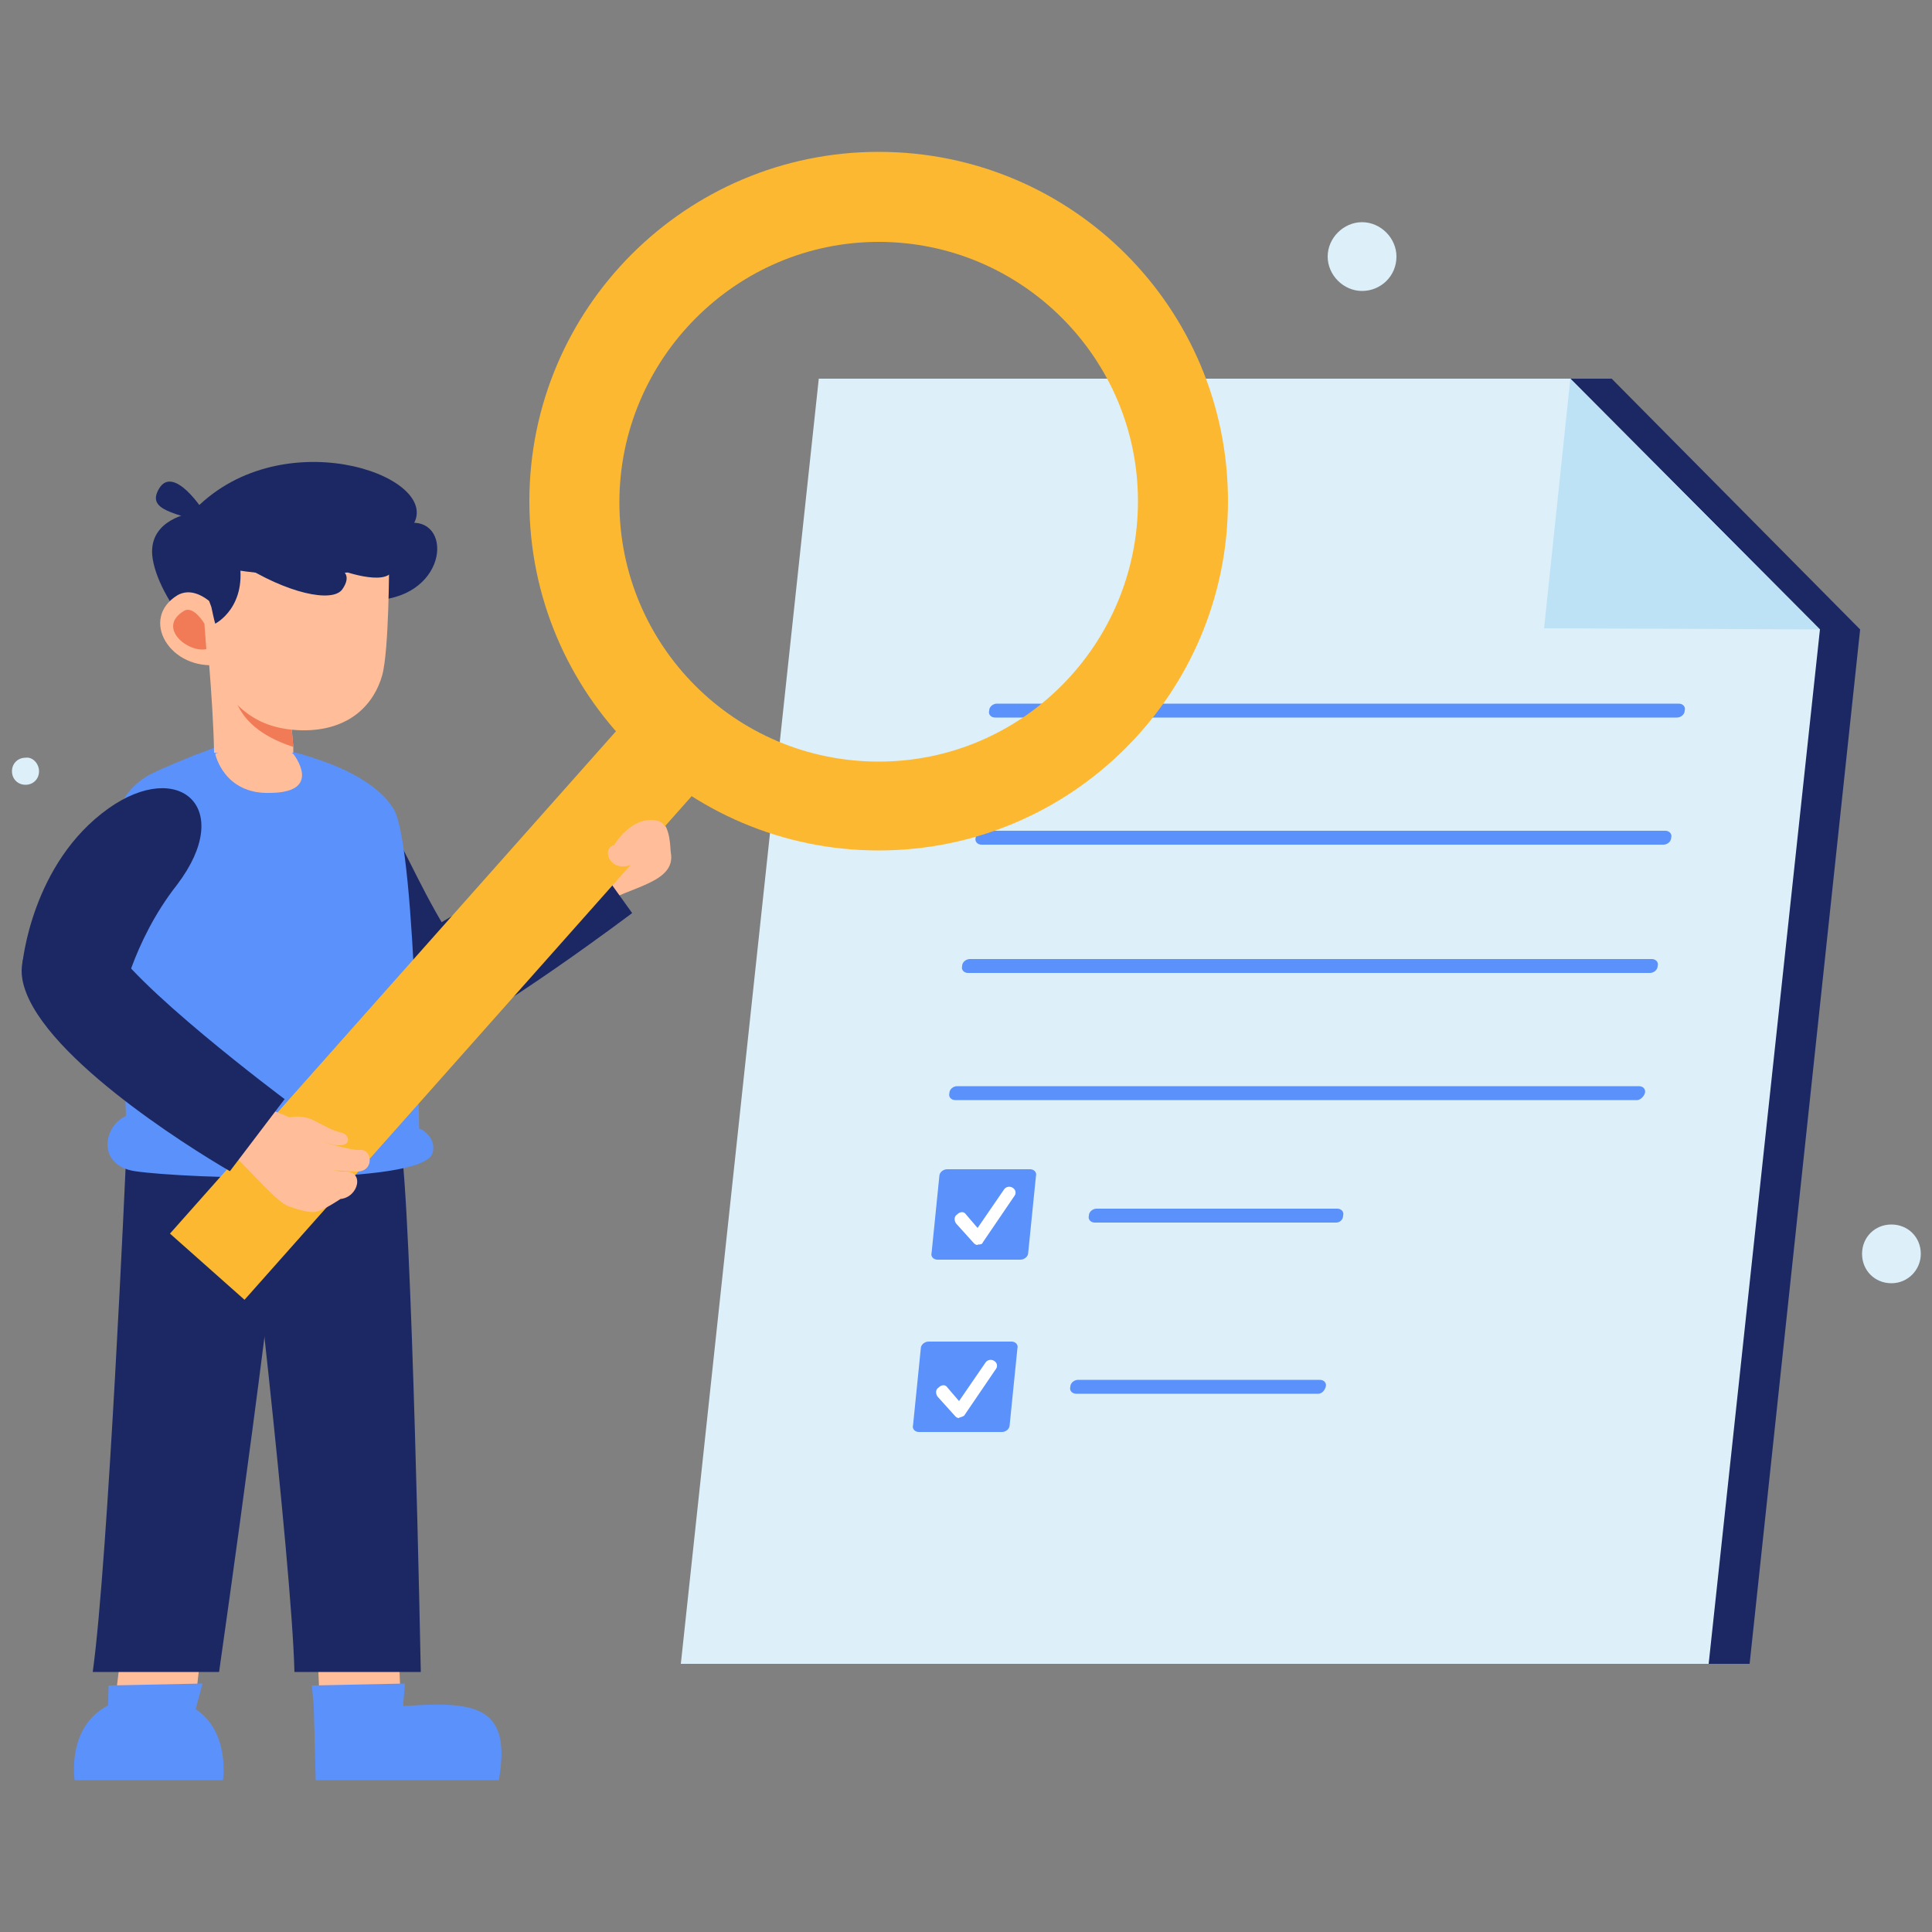 <?xml version="1.0" encoding="UTF-8"?>
<svg xmlns="http://www.w3.org/2000/svg" id="Layer_1" viewBox="0 0 500 500">
  <rect x="0" y="0" width="500" height="500" fill="#808080" stroke="none"/>
  <defs>
    <style> .st0 { fill: #f27b57; } .st1 { fill: #1b2864; } .st2 { fill: #ffbe99; } .st3 { fill: #bee2f5; } .st4 { fill: #fff; } .st5 { fill: #5b91fb; } .st6 { fill: #ddf0fa; } .st7 { fill: #fcb830; } </style>
  </defs>
  <g>
    <polygon class="st1" points="222.3 98 186.9 430.6 452.8 430.6 481.4 162.9 417.1 98 222.3 98"></polygon>
    <polygon class="st6" points="211.9 98 176.2 430.6 442.2 430.6 471 162.9 406.4 98 211.9 98"></polygon>
    <polygon class="st3" points="399.6 162.6 471 162.9 406.4 98 399.6 162.6"></polygon>
    <path class="st5" d="M434,185.7h-176.5c-1,0-1.8-.8-1.5-1.8h0c0-1,1-1.8,2-1.8h176.5c1,0,1.8.8,1.5,1.8h0c0,1-1,1.8-2,1.8Z"></path>
    <path class="st5" d="M430.5,218.6h-176.5c-1,0-1.8-.8-1.5-1.8h0c0-1,1-1.8,2-1.8h176.5c1,0,1.8.8,1.5,1.8h0c0,1-1,1.8-2,1.8Z"></path>
    <path class="st5" d="M427,251.8h-176.5c-1,0-1.8-.8-1.5-1.8h0c0-1,1-1.8,2-1.8h176.5c1,0,1.8.8,1.5,1.8h0c0,1-1,1.8-2,1.8Z"></path>
    <path class="st5" d="M423.7,284.7h-176.5c-1,0-1.8-.8-1.5-1.8h0c0-1,1-1.8,2-1.8h176.5c1,0,1.8.8,1.5,1.8h0c-.3,1-1.3,1.8-2,1.8Z"></path>
    <path class="st5" d="M345.9,316.4h-62.6c-1,0-1.8-.8-1.5-1.8h0c0-1,1-1.8,2-1.8h62.3c1,0,1.8.8,1.5,1.8h0c0,1-.8,1.8-1.8,1.8Z"></path>
    <path class="st5" d="M341.1,360.7h-62.6c-1,0-1.8-.8-1.5-1.8h0c0-1,1-1.8,2-1.8h62.6c1,0,1.8.8,1.5,1.8h0c-.3,1-1,1.8-2,1.8Z"></path>
    <path class="st5" d="M259.3,370.6h-21.5c-1,0-1.8-.8-1.5-1.8l2-19.8c0-1,1-1.8,2-1.8h21.5c1,0,1.8.8,1.5,1.8l-2,19.8c0,1-1,1.8-2,1.8Z"></path>
    <path class="st4" d="M248.2,367c-.5,0-.8-.3-1-.5l-4.6-5.1c-.5-.8-.5-1.8.3-2.3.8-.8,1.8-.8,2.3,0l3,3.5,6.8-9.9c.5-.8,1.5-1,2.3-.5s1,1.5.3,2.3l-8.1,11.9s-.5.3-1.3.5c.3,0,0,0,0,0Z"></path>
    <path class="st5" d="M264.1,326h-21.5c-1,0-1.8-.8-1.5-1.8l2-19.8c0-1,1-1.8,2-1.8h21.5c1,0,1.8.8,1.5,1.8l-2,19.8c0,1-1,1.8-2,1.8Z"></path>
    <path class="st4" d="M253,322.2c-.5,0-.8-.3-1-.5l-4.6-5.1c-.5-.8-.5-1.8.3-2.3.8-.8,1.8-.8,2.3,0l3,3.5,6.8-9.9c.5-.8,1.5-1,2.3-.5.8.5,1,1.5.3,2.3l-8.1,11.9c0,.3-.5.5-1.3.5h0Z"></path>
  </g>
  <g>
    <path class="st2" d="M53.1,418.2l-2.8,24.3h-20.8s2.5-20,2.8-23.6c0-3.8,17-20.5,20.8-.8Z"></path>
    <path class="st1" d="M76.2,282.2l-43.6,18s-4.6,103.8-8.6,132.5h32.7s17.2-120.3,17-137.5c.3-17.2,2.5-12.9,2.5-12.9Z"></path>
    <path class="st5" d="M27.8,449.1l.3-12.9,24.3-.5-2.5,9.4c.3,0-16.7,11.7-22,4.1Z"></path>
    <path class="st2" d="M144.8,228.7s6.6-16.5,15.4-19.8c2.8-1,8.4.8,10.9,3.3s2.3,7.1,2.5,8.4c1.5,7.9-10.9,8.9-17.7,13.4-6.6,4.8-11.1-5.3-11.1-5.3Z"></path>
    <path class="st1" d="M92.9,210.5c9.1-7.9,13.9,25.8,36.2,47.6l-23.6,9.9c.3,0-39.3-34.4-12.7-57.5Z"></path>
    <path class="st1" d="M150.9,218.6s-49.4,25.3-54.7,32.9,2.5,24.8,13.7,19.8c18.5-8.4,53.7-35,53.7-35l-12.7-17.7Z"></path>
    <path class="st2" d="M102.8,418.2l1,24.3h-21s-.8-20-1-23.6c-.3-3.8,13.9-20.5,21-.8Z"></path>
    <path class="st1" d="M103.8,282.2l-40.5,18s12.2,103.8,12.9,132.5h32.7s-2.3-120.3-5.3-137.5c-3-17.2.3-12.9.3-12.9Z"></path>
    <path class="st5" d="M29.6,251.8c3.8,33.4,3,44.1,3,44.1l76,4.1s-.8-79.8-6.6-90.4c-4.1-7.1-14.4-11.4-20.8-13.4-.5-.3-1-.3-1.5-.5-2.3-.8-3.8-1-3.8-1l-13.4-4.1-7.3,3s-1.3.5-3.3,1.3c-.3,0-.5.3-1,.3-3,1.3-7.6,3-12.2,5.3-10.4,5.8-12.9,18-9.1,51.4Z"></path>
    <path class="st2" d="M68.6,191l7.3,4.1s7.9,9.9-5.8,10.1c-12.2.5-14.4-10.1-14.4-10.1l12.9-4.1Z"></path>
    <path class="st1" d="M107.3,135.3c10.4.5,7.6,21.5-13.7,20-18-1.3-43.6,8.4-43.6,8.4-6.3-7.1-10.1-14.7-10.6-20-.8-9.4,10.1-10.9,10.1-10.9,22.3-24.3,64.1-10.1,57.7,2.5Z"></path>
    <path class="st2" d="M52.9,158.1s2.3,23,2.5,36.7l13.2,1.8,7.3-1.8v-1.5c-.3-4.3-1.5-16.2-4.1-25.6-.3-.8-.5-1.5-1-2.3-4.3-8.9-18-7.3-18-7.3Z"></path>
    <path class="st2" d="M59.2,161.1s-6.8-10.6-13.2-7.1c-10.1,6.1-2,19.8,10.9,18,10.6-1.3,2.3-10.9,2.3-10.9Z"></path>
    <path class="st0" d="M75.9,193.3c-.3-4.3-1.5-16.2-4.1-25.6-.3-.8-.5-1.5-1-2.3l-10.6,10.4c.3-.3-2.3,11.7,15.7,17.5Z"></path>
    <path class="st2" d="M100.7,145.4s0,23-1.8,29.4c-2,7.1-8.1,14.4-20.8,14.2-12.7-.3-17.2-7.1-20.5-10.9-3-4.1-2.8-26.1-2.8-26.1l5.3-4.6c19.8,3,31.4,1.3,40.5-2Z"></path>
    <path class="st1" d="M51.9,149.5l2.8,7.6s.8,3.8,1,4.3c0,0,8.6-4.3,6.1-17-2.3-10.4-5.3-5.3-5.3-5.3,0,0-7.9,1.8-4.6,10.4Z"></path>
    <path class="st0" d="M52.9,161.4s-2.8-4.8-5.3-3.3c-7.1,4.3,1,10.9,5.8,9.9l-.5-6.6Z"></path>
    <path class="st5" d="M32.9,288.7c-6.3,2.5-7.9,12.9,2,14.4,13.4,2,74.2,3.8,77-4.6,1.3-4.1-3-6.3-3-6.3,0,0-75.5-13.4-76-3.5Z"></path>
    <rect class="st7" x="21.5" y="243" width="192" height="25.8" transform="translate(-152 174) rotate(-48.4)"></rect>
    <path class="st7" d="M227.4,39.3c-49.9,0-90.4,40.5-90.4,90.4s40.5,90.4,90.4,90.4,90.4-40.5,90.4-90.4-40.3-90.4-90.4-90.4ZM227.4,197.1c-37.2,0-67.1-30.1-67.1-67.1s30.1-67.4,67.1-67.4,67.1,30.1,67.1,67.1-29.9,67.4-67.1,67.4Z"></path>
    <path class="st1" d="M31.1,260.4s3-16.5,14.7-31.4c15.2-20,.5-32.7-17.7-19.8-20,14.2-22.3,40.3-22.3,40.3l25.3,10.9Z"></path>
    <path class="st2" d="M62,285s17.2,3.3,22.3,11.4c1.5,2.5.8,8.4-1.3,11.4s-6.8,3-7.6,4.1c-1.5,2-10.6-9.1-16.7-14.7-6.1-5.8,3.3-12.2,3.3-12.2Z"></path>
    <path class="st2" d="M78,293.8c4.3,1.3,12.7,4.1,15.4,3.8,3,0,3.5,5.8-1.3,5.6-5.1-.3-13.9-.8-13.9-.8,0,0-4.1-7.6-.3-8.6Z"></path>
    <path class="st2" d="M77.2,305.7l2-6.3s6.6,4.1,9.9,3.8c5.3-.3,3.8,6.6-1,7.1,0,0-4.1,2.8-6.3,3.3s-7.3-1.5-7.3-1.5l2.8-6.3Z"></path>
    <path class="st2" d="M71.4,289.8c4.1-.8,6.6-1.5,10.1.3s4.6,2.5,6.8,3,2.8,3.5-.8,3.3c-3.5-.3-11.4-4.1-15.7-.8,0,.3-5.3-5.1-.5-5.8Z"></path>
    <path class="st1" d="M73.6,284.4s-40.3-30.1-45.8-41.8c-6.1-12.4-24.3-1.8-22,10.9,3.3,18.5,42.5,43.1,53.7,49.6l14.2-18.7Z"></path>
    <path class="st5" d="M129.1,460.7h-47.4l-.5-19.2h23.8c18.5-1.3,27.4.3,24.1,19.2Z"></path>
    <path class="st5" d="M81.2,441.5l-.5-5.3,24.1-.5-.8,9.4s-16.2,4.1-22.8-3.5Z"></path>
    <path class="st1" d="M54.9,136c-9.4-3.3-17.2-3.8-13.7-9.6s10.9,4.1,13.7,9.6Z"></path>
    <path class="st5" d="M19.2,460.7h38.5s3.3-21.5-19.2-21.5-19.2,21.5-19.2,21.5Z"></path>
    <path class="st2" d="M159,218.6s4.3-7.3,10.6-6.3c6.6,1-1.3,10.4-6.8,11.7-5.3,1.5-7.1-4.6-3.8-5.3Z"></path>
    <path class="st1" d="M62,145.7c12.2,7.9,24.1,10.4,26.6,6.8s0-4.8,0-4.8c0,0,13.2,4.8,13.2-1.3,0-9.6-29.1-11.9-29.1-11.9,0,0-10.6,4.6-10.6,11.1Z"></path>
  </g>
  <g>
    <path class="st6" d="M10.1,199.6c0,2-1.5,3.5-3.5,3.5s-3.5-1.5-3.5-3.5,1.5-3.5,3.5-3.5c1.8-.3,3.5,1.5,3.5,3.5Z"></path>
    <path class="st6" d="M361.4,66.4c0,5.1-4.1,8.9-8.9,8.9s-8.9-4.1-8.9-8.9,4.1-8.9,8.9-8.9,8.9,4.1,8.9,8.9Z"></path>
    <path class="st6" d="M497.1,324.5c0,4.1-3.3,7.6-7.6,7.6s-7.6-3.3-7.6-7.6,3.3-7.6,7.6-7.6,7.6,3.3,7.6,7.6Z"></path>
  </g>
</svg>
